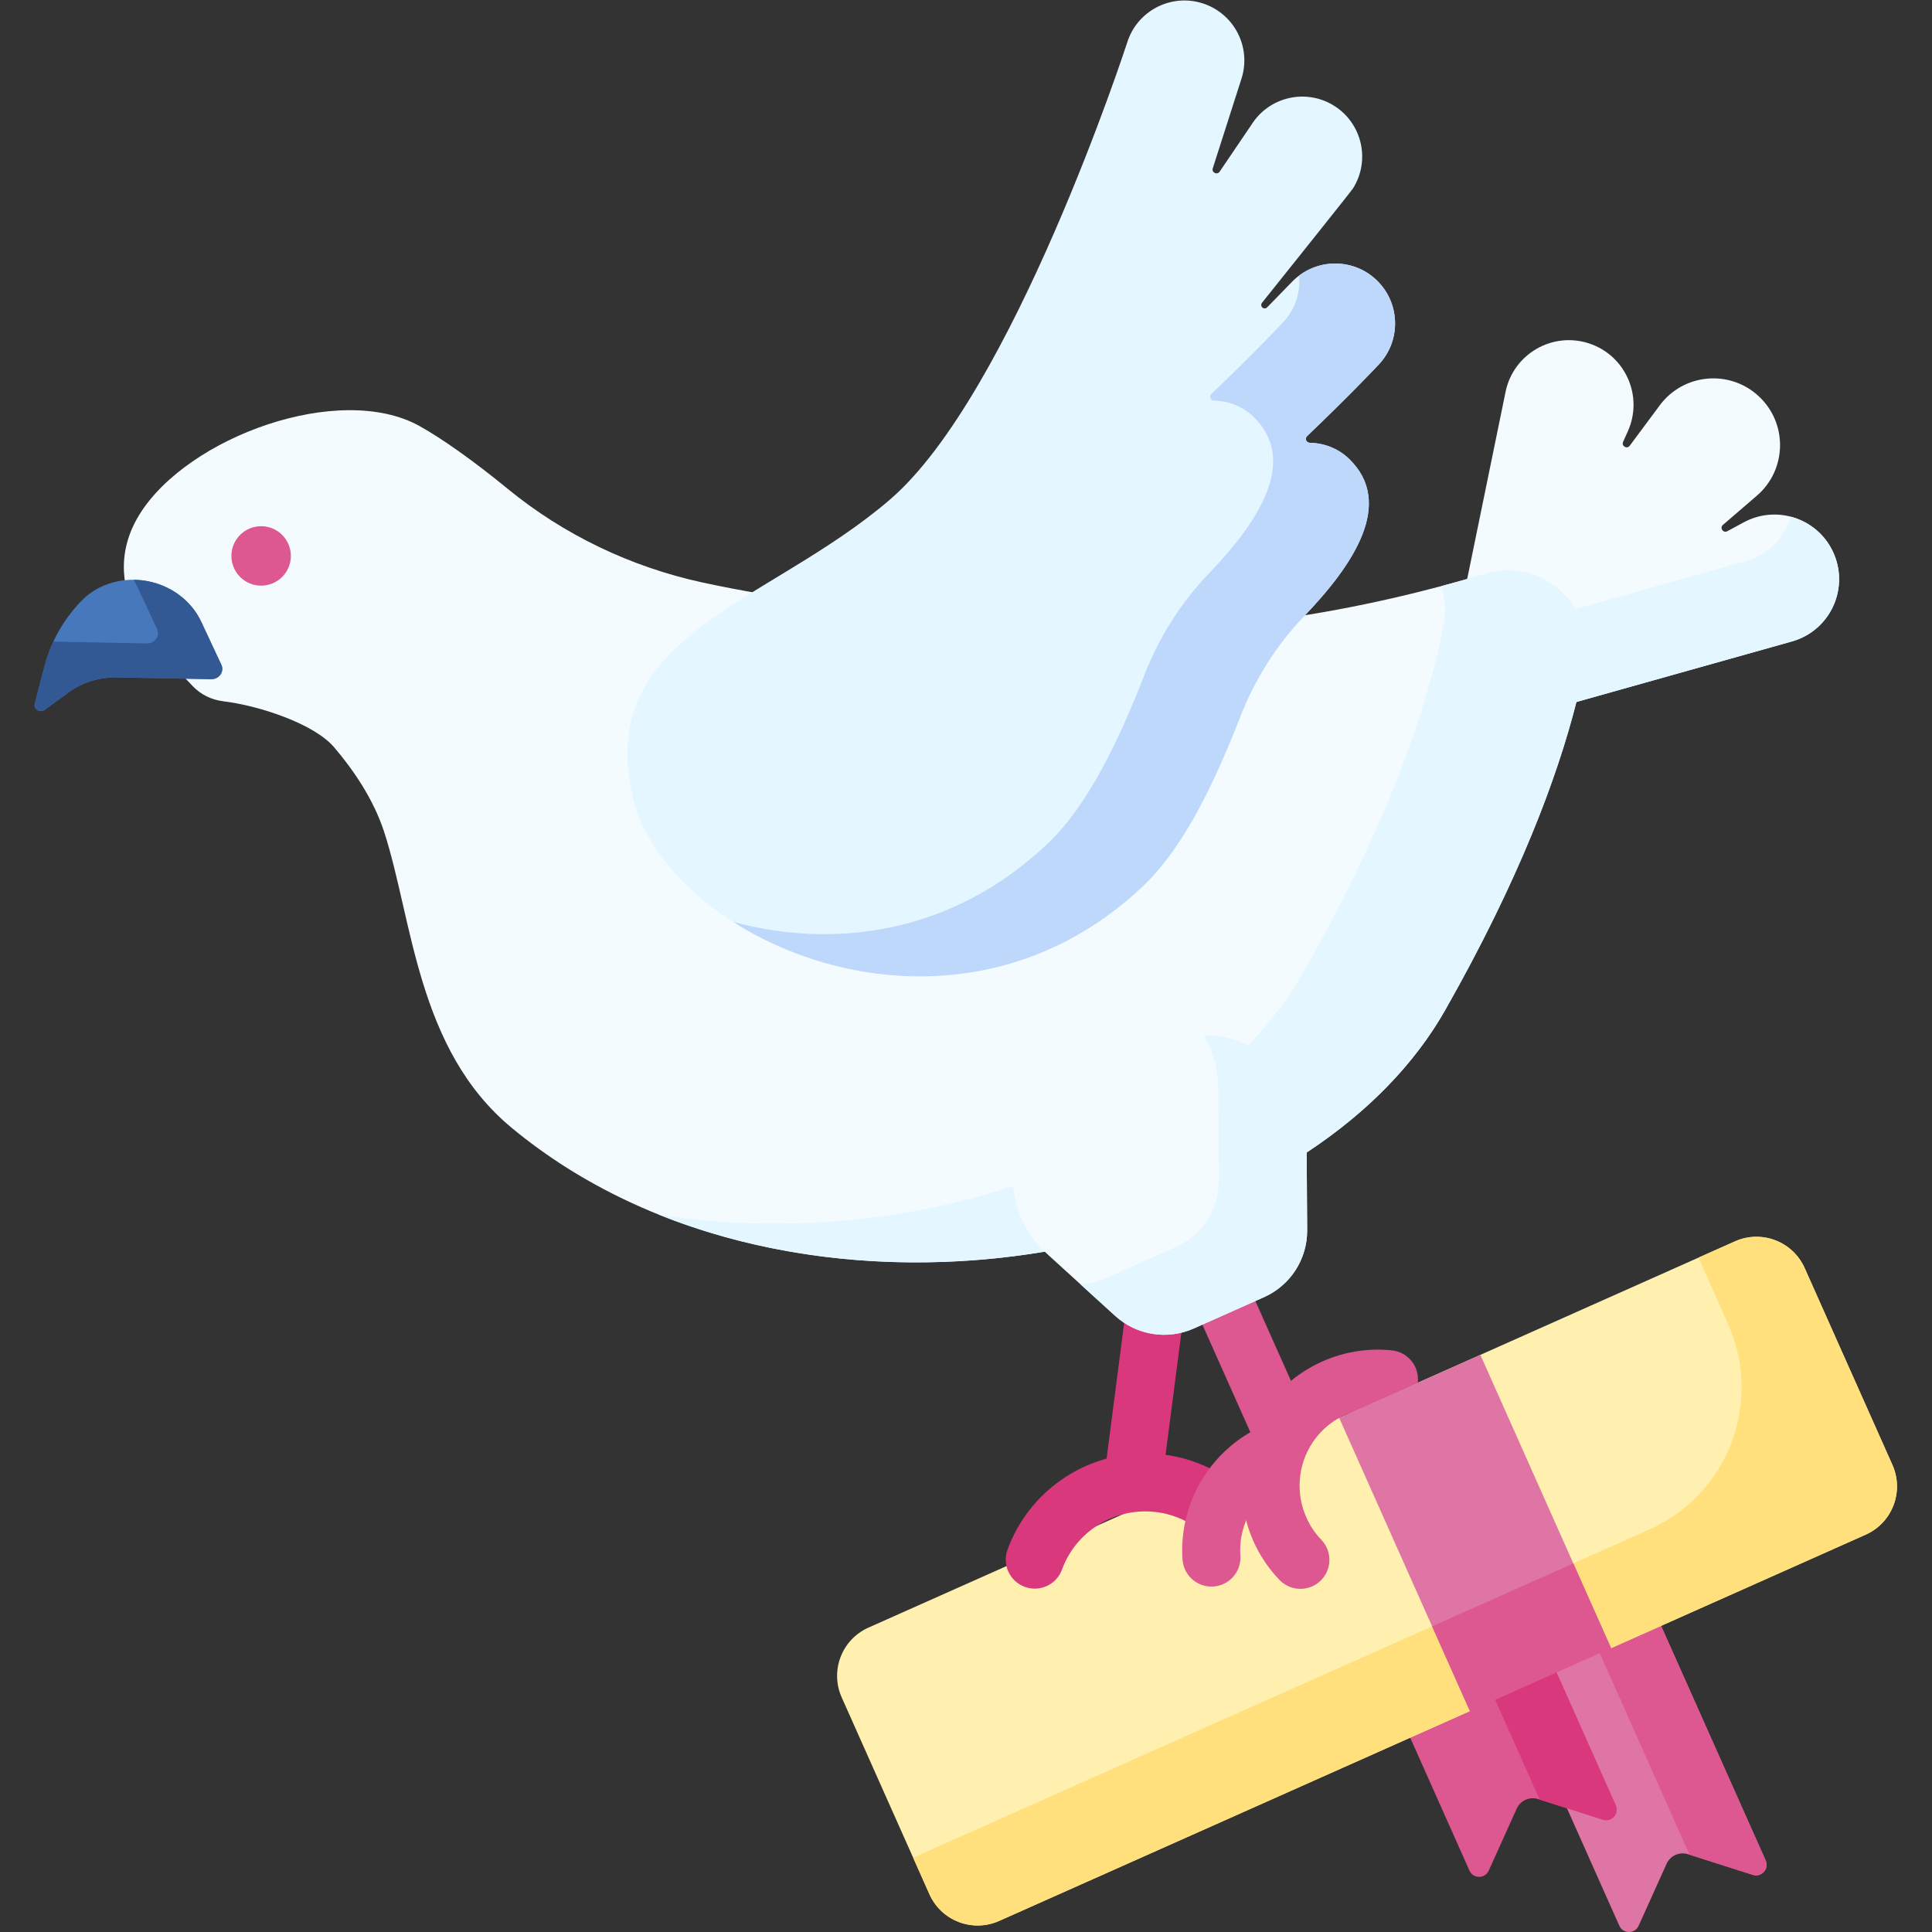 <?xml version="1.0" encoding="UTF-8" standalone="no"?>
<!-- Created with Inkscape (http://www.inkscape.org/) -->
<svg xmlns="http://www.w3.org/2000/svg" xmlns:svg="http://www.w3.org/2000/svg" version="1.1" id="svg7779" xml:space="preserve" width="682.667" height="682.667" viewBox="0 0 682.667 682.667">
  <rect x="0" y="0" width="682.667" height="682.667" fill="#333333" stroke="none"/>
  <defs id="defs7783">
    <clipPath id="clipPath7793">
      <path d="M 0,512 H 512 V 0 H 0 Z" id="path7791"></path>
    </clipPath>
  </defs>
  <g id="g7785" transform="matrix(1.333,0,0,-1.333,0,682.667)">
    <g id="g7787">
      <g id="g7789" clip-path="url(#clipPath7793)">
        <g id="g7795" transform="translate(300.481,113.051)">
          <path d="m 0,0 c -0.329,0 -0.661,0.021 -0.996,0.064 -4.21,0.545 -7.182,4.4 -6.637,8.61 l 7.013,54.179 c 0.544,4.21 4.398,7.189 8.609,6.635 4.21,-0.544 7.182,-4.398 6.636,-8.609 L 7.613,6.7 C 7.111,2.826 3.806,0 0,0" style="fill:#da387d;fill-opacity:1;fill-rule:nonzero;stroke:none" id="path7797"></path>
        </g>
        <g id="g7799" transform="translate(464.633,15.145)">
          <path d="m 0,0 -17.183,5.472 c -2.258,0.719 -4.699,-0.368 -5.673,-2.53 l -7.417,-16.437 c -0.996,-2.205 -4.129,-2.197 -5.115,0.012 L -66.296,55.854 -27.498,73.149 3.41,3.812 C 4.395,1.602 2.306,-0.733 0,0" style="fill:#df75a5;fill-opacity:1;fill-rule:nonzero;stroke:none" id="path7801"></path>
        </g>
        <g id="g7803" transform="translate(424.903,29.763)">
          <path d="m 0,0 -17.183,5.472 c -2.259,0.718 -4.699,-0.368 -5.674,-2.53 l -7.416,-16.437 c -0.996,-2.205 -4.129,-2.198 -5.115,0.012 L -57.669,36.501 -18.871,53.796 3.41,3.811 C 4.395,1.602 2.306,-0.734 0,0" style="fill:#dd5790;fill-opacity:1;fill-rule:nonzero;stroke:none" id="path7805"></path>
        </g>
        <g id="g7807" transform="translate(420.869,81.043)">
          <path d="m 0,0 26.995,-60.559 16.769,-5.339 c 2.305,-0.734 4.394,1.601 3.41,3.811 L 16.266,7.251 Z" style="fill:#dd5790;fill-opacity:1;fill-rule:nonzero;stroke:none" id="path7809"></path>
        </g>
        <g id="g7811" transform="translate(389.767,76.309)">
          <path d="m 0,0 18.368,-41.206 16.769,-5.34 c 2.305,-0.734 4.394,1.602 3.41,3.811 L 16.266,7.25 Z" style="fill:#da387d;fill-opacity:1;fill-rule:nonzero;stroke:none" id="path7813"></path>
        </g>
        <g id="g7815" transform="translate(494.549,105.326)">
          <path d="m 0,0 -67.484,-30.081 -21.466,-2.381 -15.966,-14.306 -124.778,-55.621 c -7.063,-3.148 -15.34,0.026 -18.488,7.087 l -23.255,52.17 c -3.148,7.063 0.025,15.34 7.086,18.487 l 229.695,102.39 c 7.062,3.148 15.34,-0.025 18.487,-7.088 L 7.087,18.487 C 10.234,11.426 7.062,3.148 0,0" style="fill:#fff0af;fill-opacity:1;fill-rule:nonzero;stroke:none" id="path7817"></path>
        </g>
        <g id="g7819" transform="translate(459.893,183.071)">
          <path d="m 0,0 -9.672,-4.312 7.861,-17.636 C 7.458,-42.741 -1.884,-67.11 -22.677,-76.379 l -195.16,-86.995 4.312,-9.673 c 3.147,-7.061 11.424,-10.234 18.487,-7.087 l 124.778,55.621 15.966,14.306 21.466,2.381 67.484,30.081 c 7.062,3.148 10.235,11.426 7.087,18.487 L 18.487,-7.088 C 15.34,-0.025 7.062,3.147 0,0" style="fill:#ffe07d;fill-opacity:1;fill-rule:nonzero;stroke:none" id="path7821"></path>
        </g>
        <g id="g7823" transform="translate(427.065,75.245)">
          <path d="m 0,0 -21.466,-2.381 -15.966,-14.306 -34.656,77.746 37.433,16.685 z" style="fill:#df75a5;fill-opacity:1;fill-rule:nonzero;stroke:none" id="path7825"></path>
        </g>
        <g id="g7827" transform="translate(379.621,81.019)">
          <path d="m 0,0 10.012,-22.46 37.431,16.687 -10.01,22.46 z" style="fill:#dd5790;fill-opacity:1;fill-rule:nonzero;stroke:none" id="path7829"></path>
        </g>
        <g id="g7831" transform="translate(274.287,91.018)">
          <path d="m 0,0 c -0.873,0 -1.761,0.15 -2.63,0.467 -3.988,1.453 -6.045,5.865 -4.591,9.853 5.563,15.27 20.224,25.529 36.481,25.529 8.779,0 17.062,-2.861 23.955,-8.274 3.339,-2.621 3.92,-7.453 1.298,-10.792 C 51.891,13.444 47.058,12.862 43.721,15.485 39.563,18.75 34.563,20.476 29.26,20.476 19.438,20.476 10.584,14.28 7.224,5.058 6.087,1.937 3.139,0 0,0" style="fill:#da387d;fill-opacity:1;fill-rule:nonzero;stroke:none" id="path7833"></path>
        </g>
        <g id="g7835" transform="translate(486.251,365.016)">
          <path d="m 0,0 v 0 c -3.829,9.466 -15.035,13.503 -24.021,8.653 l -4.366,-2.356 c -1.079,-0.582 -2.085,0.879 -1.155,1.679 l 8.991,7.738 c 7.989,6.876 8.23,19.171 0.514,26.354 -7.716,7.183 -19.962,6.065 -26.25,-2.396 l -7.96,-10.712 c -0.732,-0.984 -2.261,-0.086 -1.757,1.033 l 1.249,2.773 c 4.194,9.309 -0.633,20.198 -10.349,23.339 -9.715,3.142 -20.004,-2.857 -22.055,-12.86 l -13.584,-66.24 24.392,-18.209 65.1,18.284 C -1.42,-20.158 3.828,-9.466 0,0" style="fill:#f4fbff;fill-opacity:1;fill-rule:nonzero;stroke:none" id="path7837"></path>
        </g>
        <g id="g7839" transform="translate(486.251,365.016)">
          <path d="M 0,0 C -2.124,5.252 -6.522,8.823 -11.55,10.143 -13.141,4.68 -17.398,0.085 -23.357,-1.588 l -65.1,-18.285 -10.1,7.54 -2.186,-10.662 24.392,-18.208 65.1,18.284 C -1.42,-20.158 3.828,-9.467 0,0" style="fill:#e4f6ff;fill-opacity:1;fill-rule:nonzero;stroke:none" id="path7841"></path>
        </g>
        <g id="g7843" transform="translate(339.172,348.031)">
          <path d="m 0,0 c -42.627,-5.922 -115.416,1.509 -153.031,9.708 -18.914,4.123 -36.643,12.58 -51.614,24.854 -8.955,7.342 -17.371,13.288 -23.309,16.594 -21.184,11.8 -61.587,-2.857 -74.293,-23.51 -12.994,-21.122 9.1,-40.116 9.1,-40.116 l 5.109,-5.352 c 2.125,-2.226 4.972,-3.591 8.026,-3.967 9.901,-1.221 24.193,-6.066 29.419,-12.208 5.235,-6.15 10.475,-13.879 13.256,-22.449 7.582,-23.367 8.697,-57.588 33.734,-78.365 75.188,-62.393 208.637,-37.36 247.52,31.166 19.653,34.635 29.754,61.769 34.815,81.801 0.89,3.523 -4.904,12.5 -4.904,12.5 L 78.361,2.827 C 73.707,10.481 64.262,14.924 54.567,12.026 40.075,7.695 21.039,2.923 0,0" style="fill:#f4fbff;fill-opacity:1;fill-rule:nonzero;stroke:none" id="path7845"></path>
        </g>
        <g id="g7847" transform="translate(393.736,360.057)">
          <path d="m 0,0 c -3.625,-1.083 -7.534,-2.193 -11.688,-3.297 1.042,-3.202 1.327,-6.74 0.609,-10.412 -4.032,-20.634 -13.935,-50.985 -37.041,-91.707 -27.594,-48.63 -102.808,-75.343 -171.031,-64.465 75.643,-30.442 175.709,-3.586 208.504,54.211 23.106,40.722 33.009,71.073 37.042,91.707 C 29.396,-8.6 14.998,4.482 0,0" style="fill:#e4f6ff;fill-opacity:1;fill-rule:nonzero;stroke:none" id="path7849"></path>
        </g>
        <g id="g7851" transform="translate(321.122,91.564)">
          <path d="m 0,0 c -4.001,0 -7.377,3.098 -7.66,7.15 -1.054,15.06 7.505,29.309 21.297,35.457 3.878,1.729 1.33,-2.141 3.058,-6.018 1.73,-3.878 7.079,-6.294 3.201,-8.023 C 11.982,25.037 7.071,16.863 7.676,8.224 7.972,3.989 4.779,0.315 0.544,0.02 0.362,0.006 0.18,0 0,0" style="fill:#dd5790;fill-opacity:1;fill-rule:nonzero;stroke:none" id="path7853"></path>
        </g>
        <g id="g7855" transform="translate(339.176,126.324)">
          <path d="m 0,0 c -2.941,0 -5.75,1.698 -7.024,4.559 l -17.108,38.378 c -1.728,3.876 0.014,8.421 3.892,10.15 3.876,1.724 8.422,-0.014 10.15,-3.892 L 7.018,10.818 C 8.746,6.941 7.004,2.396 3.126,0.668 2.109,0.215 1.047,0 0,0" style="fill:#dd5790;fill-opacity:1;fill-rule:nonzero;stroke:none" id="path7857"></path>
        </g>
        <g id="g7859" transform="translate(308.015,235.357)">
          <path d="m 0,0 -23.388,-10.426 c -13.74,-6.125 -19.913,-22.227 -13.788,-35.968 1.532,-3.436 3.76,-6.519 6.543,-9.052 l 18.217,-16.582 c 5.664,-5.156 13.842,-6.472 20.837,-3.354 l 18.626,8.303 c 6.995,3.118 11.483,10.08 11.434,17.739 l -0.129,20.671 c 0,0 -9.916,25.713 -15.588,28.399 C 15.83,3.017 7.558,3.368 0,0" style="fill:#f4fbff;fill-opacity:1;fill-rule:nonzero;stroke:none" id="path7861"></path>
        </g>
        <g id="g7863" transform="translate(346.341,210.65)">
          <path d="m 0,0 c -0.023,3.764 -0.827,7.481 -2.359,10.918 -4.521,10.142 -14.478,16.153 -24.908,16.147 0.549,-0.919 1.055,-1.877 1.502,-2.879 1.532,-3.438 2.335,-7.156 2.359,-10.918 l 0.155,-24.634 c 0.049,-7.658 -4.439,-14.62 -11.435,-17.738 l -18.626,-8.303 c -2.106,-0.94 -4.321,-1.469 -6.542,-1.62 l 9.112,-8.294 c 5.664,-5.156 13.842,-6.472 20.837,-3.354 l 18.626,8.303 c 6.995,3.118 11.483,10.08 11.434,17.739 z" style="fill:#e4f6ff;fill-opacity:1;fill-rule:nonzero;stroke:none" id="path7865"></path>
        </g>
        <g id="g7867" transform="translate(76.972,366.185)">
          <path d="m 0,0 c 0.784,-4.282 -2.051,-8.389 -6.332,-9.173 -4.282,-0.784 -8.389,2.05 -9.173,6.332 -0.784,4.281 2.05,8.388 6.332,9.173 C -4.892,7.116 -0.785,4.281 0,0" style="fill:#dd5790;fill-opacity:1;fill-rule:nonzero;stroke:none" id="path7869"></path>
        </g>
        <g id="g7871" transform="translate(11.82,323.951)">
          <path d="m 0,0 6.391,4.657 c 3.65,2.661 8.21,4.06 12.931,3.966 L 44.117,8.135 c 2.171,-0.042 3.607,1.987 2.73,3.859 l -5.34,11.398 c -1.966,4.194 -5.56,7.587 -10.045,9.48 C 23.869,36.077 15.089,34.454 9.702,28.851 5.009,23.969 1.684,18.072 0.005,11.654 L -2.623,1.612 C -2.99,0.211 -1.211,-0.883 0,0" style="fill:#4678bb;fill-opacity:1;fill-rule:nonzero;stroke:none" id="path7873"></path>
        </g>
        <g id="g7875" transform="translate(58.667,335.945)">
          <path d="m 0,0 -5.34,11.397 c -1.965,4.195 -5.559,7.587 -10.045,9.481 -2.545,1.074 -5.221,1.594 -7.861,1.615 0.313,-0.522 0.603,-1.058 0.862,-1.61 l 5.34,-11.397 c 0.877,-1.873 -0.559,-3.902 -2.73,-3.859 l -24.73,0.487 c -0.965,-2.077 -1.757,-4.231 -2.338,-6.454 l -2.628,-10.042 c -0.367,-1.401 1.412,-2.495 2.623,-1.612 l 6.391,4.657 c 3.65,2.661 8.21,4.06 12.932,3.966 L -2.729,-3.859 C -0.559,-3.901 0.877,-1.872 0,0" style="fill:#335995;fill-opacity:1;fill-rule:nonzero;stroke:none" id="path7877"></path>
        </g>
        <g id="g7879" transform="translate(365.498,415.519)">
          <path d="m 0,0 c 6.005,6.394 5.69,16.444 -0.702,22.451 -6.394,6.007 -16.445,5.695 -22.455,-0.696 -0.046,-0.05 -4.6,-4.716 -6.46,-6.622 -0.404,-0.414 -1.081,-0.349 -1.404,0.131 -0.221,0.33 -0.208,0.759 0.041,1.07 3.178,3.973 23.644,29.552 24.133,30.332 4.665,7.429 2.427,17.232 -5.001,21.899 -7.428,4.665 -17.232,2.43 -21.902,-4.998 -0.058,-0.09 -4.829,-7.126 -8.445,-12.457 -0.664,-0.979 -2.184,-0.24 -1.824,0.887 2.835,8.845 7.46,23.276 7.646,23.874 2.607,8.376 -2.068,17.278 -10.445,19.887 -8.375,2.612 -17.28,-2.069 -19.891,-10.442 -0.201,-0.646 -30.404,-93.217 -62.883,-121.137 -32.477,-27.919 -78.215,-35.607 -68.179,-78.862 8.753,-37.723 83.904,-72.178 135.246,-23.62 11.193,10.586 19.416,28.589 25.843,45.03 3.852,9.851 9.542,18.906 16.868,26.537 13.118,13.667 24.01,29.938 11.962,41.674 -2.912,2.836 -6.689,4.223 -10.47,4.299 -0.924,0.019 -1.367,1.13 -0.699,1.769 C -7.968,-8.445 -0.759,-0.807 0,0" style="fill:#e4f6ff;fill-opacity:1;fill-rule:nonzero;stroke:none" id="path7881"></path>
        </g>
        <g id="g7883" transform="translate(365.498,415.519)">
          <path d="m 0,0 c 6.005,6.394 5.69,16.444 -0.702,22.451 -5.728,5.381 -14.382,5.675 -20.444,1.087 0.409,-4.377 -0.974,-8.901 -4.221,-12.357 -0.758,-0.808 -7.968,-8.447 -19.02,-18.995 -0.669,-0.638 -0.225,-1.75 0.699,-1.769 3.781,-0.076 7.558,-1.463 10.47,-4.299 12.048,-11.736 1.155,-28.007 -11.964,-41.674 -7.325,-7.632 -13.014,-16.686 -16.867,-26.538 -6.428,-16.439 -14.649,-34.443 -25.843,-45.029 -25.58,-24.193 -57.068,-27.776 -83.312,-20.619 28.614,-18.299 74.058,-23.305 108.679,9.439 11.193,10.586 19.416,28.589 25.843,45.03 3.852,9.851 9.542,18.906 16.867,26.537 13.119,13.667 24.011,29.938 11.963,41.674 -2.912,2.836 -6.689,4.223 -10.47,4.299 -0.924,0.019 -1.367,1.13 -0.699,1.769 C -7.968,-8.445 -0.759,-0.807 0,0" style="fill:#bed8fb;fill-opacity:1;fill-rule:nonzero;stroke:none" id="path7885"></path>
        </g>
        <g id="g7887" transform="translate(346.593,127.42)">
          <path d="M 0,0 C 1.871,3.818 4.836,6.867 8.386,8.88 L 8.384,8.884 8.413,8.896 c 1.125,0.635 2.31,1.16 3.536,1.577 l 17.265,7.695 c 0.005,0.043 0.015,0.084 0.019,0.127 0.452,4.221 -2.605,8.009 -6.827,8.461 C 7.4,28.345 -7.157,20.326 -13.805,6.768 c -6.647,-13.559 -4.087,-29.981 6.374,-40.867 1.509,-1.571 3.526,-2.361 5.544,-2.361 1.915,0 3.834,0.712 5.325,2.144 3.061,2.941 3.159,7.808 0.217,10.869 C -2.347,-17.202 -3.815,-7.779 0,0" style="fill:#dd5790;fill-opacity:1;fill-rule:nonzero;stroke:none" id="path7889"></path>
        </g>
      </g>
    </g>
  </g>
</svg>
